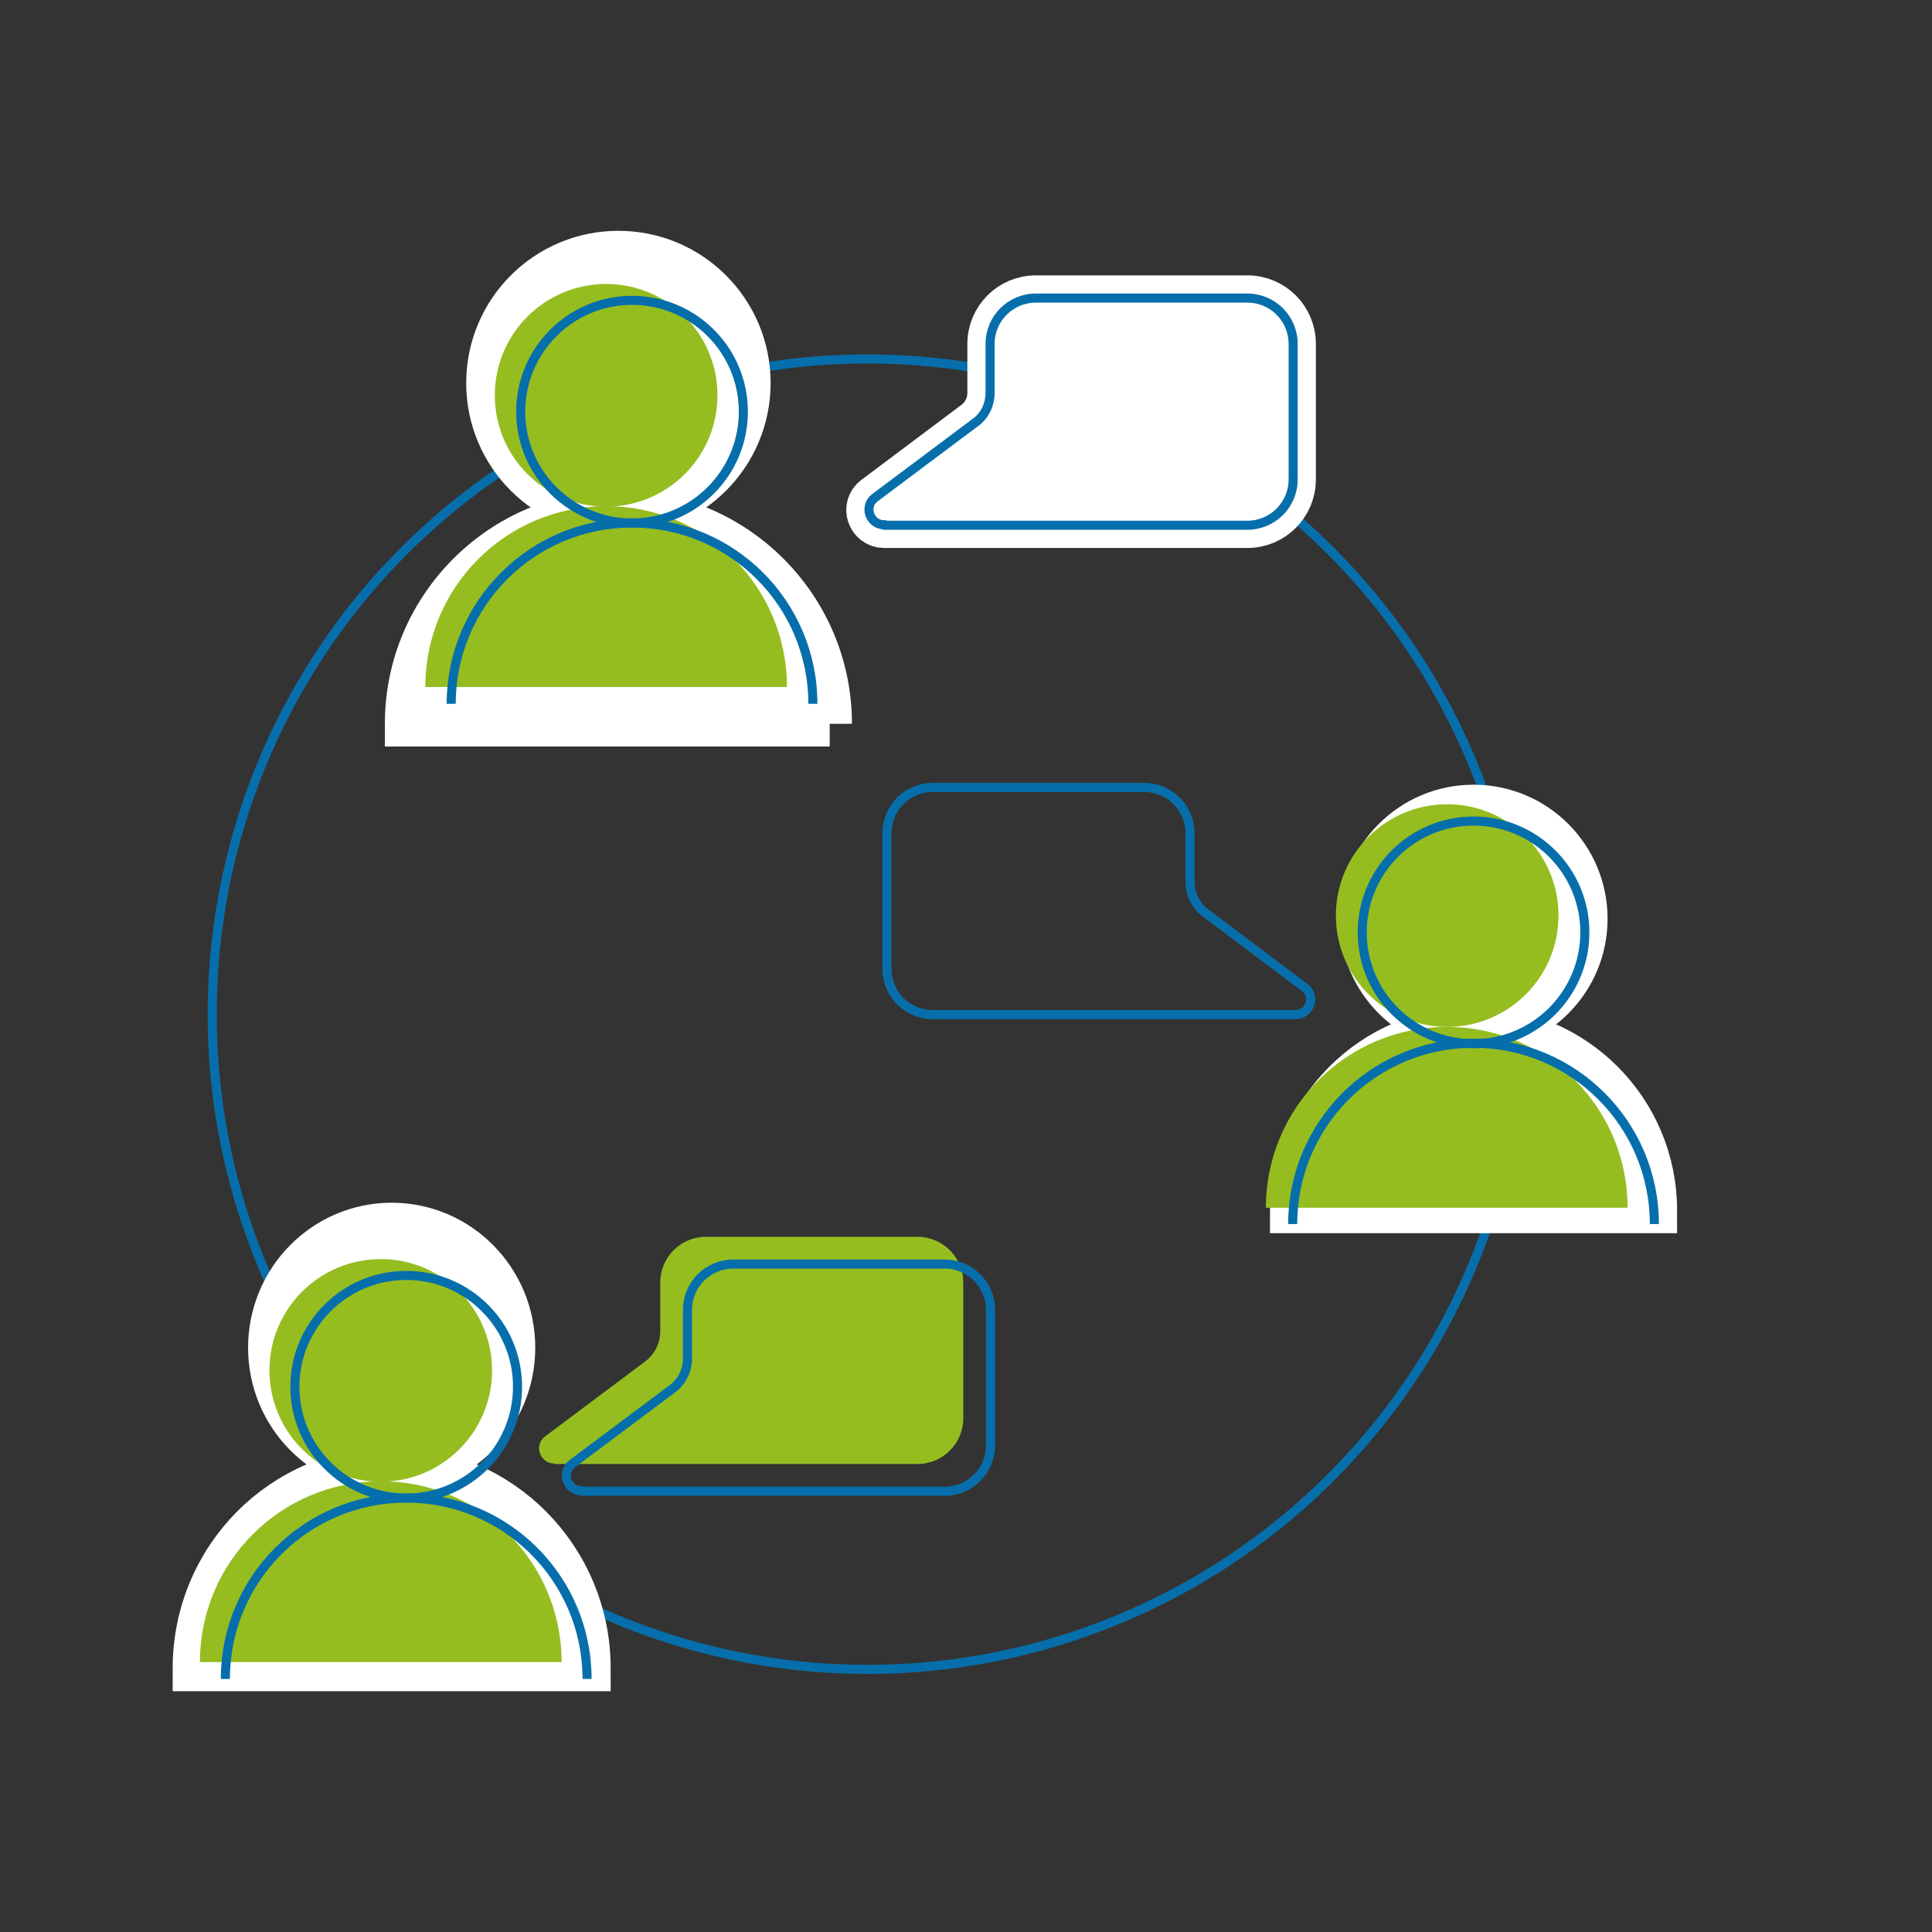 <?xml version="1.0" encoding="UTF-8"?>
<svg id="Ebene_1" data-name="Ebene 1" xmlns="http://www.w3.org/2000/svg" xmlns:xlink="http://www.w3.org/1999/xlink" version="1.1" viewBox="0 0 425.2 425.2">
  <rect x="0" y="0" width="425.2" height="425.2" fill="#333333" stroke="none"/>
  <defs>
    <style>
      .cls-1, .cls-2 {
        stroke-width: 0px;
      }

      .cls-1, .cls-3 {
        fill: none;
      }

      .cls-2 {
        fill: #95bd20;
      }

      .cls-4 {
        fill: #fff;
        stroke: #fff;
        stroke-width: 10px;
      }

      .cls-4, .cls-3 {
        stroke-miterlimit: 10;
      }

      .cls-3 {
        stroke: #066fab;
        stroke-width: 2px;
      }
    </style>
    <clipPath id="clippath">
      <rect class="cls-1" x="-445.7" y="20.6" width="401" height="374"/>
    </clipPath>
    <clipPath id="clippath-1">
      <rect class="cls-1" x="-567" y="-503.5" width="643.6" height="1508.7"/>
    </clipPath>
  </defs>
  <g id="done_AUSTAUSCH" data-name="done AUSTAUSCH">
    <g id="Austausch_Highlight_Person" data-name="Austausch Highlight Person">
      <circle id="Kreis" class="cls-3" cx="190.9" cy="223.2" r="144.2"/>
      <g id="Person_Mitte_Links" data-name="Person Mitte Links">
        <g id="Weiß_Outline" data-name="Weiß Outline">
          <path class="cls-4" d="M364.1,266.4c0-22-17.8-39.8-39.8-39.8s-39.8,17.8-39.8,39.8h79.6Z"/>
          <circle class="cls-4" cx="324.3" cy="202.2" r="24.5"/>
        </g>
        <g id="Grün">
          <circle class="cls-2" cx="318.5" cy="201.5" r="24.5"/>
          <path class="cls-2" d="M358.2,265.8c0-22-17.8-39.8-39.8-39.8s-39.8,17.8-39.8,39.8"/>
        </g>
        <g id="Blau_Outline" data-name="Blau Outline">
          <circle class="cls-3" cx="324.3" cy="205.2" r="24.5"/>
          <path class="cls-3" d="M364.1,269.4c0-22-17.8-39.8-39.8-39.8s-39.8,17.8-39.8,39.8"/>
        </g>
      </g>
      <g id="Person_Unten_Rechts" data-name="Person Unten Rechts">
        <g id="Weiß_Outline-2" data-name="Weiß Outline-2">
          <path class="cls-4" d="M129.4,367.2c0-24.1-19.3-43.7-43.2-43.7s-43.2,19.5-43.2,43.7h86.4,0Z"/>
          <ellipse class="cls-4" cx="86.2" cy="296.6" rx="26.6" ry="26.9"/>
        </g>
        <g id="Grün-2">
          <circle class="cls-2" cx="83.8" cy="301.6" r="24.5"/>
          <path class="cls-2" d="M123.6,365.8c0-22-17.8-39.8-39.8-39.8s-39.8,17.8-39.8,39.8"/>
        </g>
        <g id="Blau_Outline-2" data-name="Blau Outline-2">
          <circle class="cls-3" cx="89.4" cy="305.2" r="24.5"/>
          <path class="cls-3" d="M129.2,369.5c0-22-17.8-39.8-39.8-39.8s-39.8,17.8-39.8,39.8"/>
        </g>
      </g>
      <g id="Person_Oben_Rechts" data-name="Person Oben Rechts">
        <g id="Weiße_Outline" data-name="Weiße Outline">
          <path class="cls-4" d="M182.5,159.3c0-25.6-20.8-46.4-46.4-46.4s-46.4,20.8-46.4,46.4h92.9Z"/>
          <circle class="cls-4" cx="136.1" cy="84.3" r="28.5"/>
        </g>
        <g id="Grün-3">
          <circle class="cls-2" cx="133.4" cy="87" r="24.5"/>
          <path class="cls-2" d="M173.2,151.2c0-22-17.8-39.8-39.8-39.8s-39.8,17.8-39.8,39.8"/>
        </g>
        <g id="Blaue_Outline" data-name="Blaue Outline">
          <circle class="cls-3" cx="139.1" cy="90.6" r="24.5"/>
          <path class="cls-3" d="M178.9,154.9c0-22-17.8-39.8-39.8-39.8s-39.8,17.8-39.8,39.8"/>
        </g>
      </g>
      <g id="Bubble_Mitte_Links" data-name="Bubble Mitte Links">
        <path id="Bubble_Mitte_Links-2" data-name="Bubble Mitte Links-2" class="cls-3" d="M195.2,183.4v29.8c0,5.6,4.5,10.1,10.1,10.1h79.8c3.2,0,4.6-4.1,2-6l-21.8-16.4c-2.2-1.6-3.4-4.2-3.4-6.9v-10.6c0-5.6-4.5-10.1-10.1-10.1h-46.5c-5.6,0-10.1,4.5-10.1,10.1h0Z"/>
      </g>
      <g id="Bubble_Unten_Rechts" data-name="Bubble Unten Rechts">
        <path id="Bubble_Unten_Rechts-2" data-name="Bubble Unten Rechts-2" class="cls-2" d="M122.1,322.2h79.8c5.6,0,10.1-4.5,10.1-10.1v-29.8c0-5.6-4.5-10.1-10.1-10.1h-46.5c-5.6,0-10.1,4.5-10.1,10.1v10.7c0,2.6-1.2,5.1-3.4,6.7l-21.9,16.4c-2.6,1.9-1.2,6,2,6h0Z"/>
        <path id="Bubble_Unten_Rechts-3" data-name="Bubble Unten Rechts-3" class="cls-3" d="M128.1,328.2h79.8c5.6,0,10.1-4.5,10.1-10.1v-29.8c0-5.6-4.5-10.1-10.1-10.1h-46.5c-5.6,0-10.1,4.5-10.1,10.1v10.7c0,2.6-1.2,5.1-3.4,6.7l-21.9,16.4c-2.6,1.9-1.2,6,2,6h0Z"/>
      </g>
      <g id="Bubble_Oben_Links" data-name="Bubble Oben Links">
        <path id="Weiße_Outline-2" data-name="Weiße Outline-2" class="cls-4" d="M194.7,115.6h79.8c5.6,0,10.1-4.5,10.1-10.1v-29.8c0-5.6-4.5-10.1-10.1-10.1h-46.5c-5.6,0-10.1,4.5-10.1,10.1v10.8c0,2.6-1.2,5-3.3,6.6l-22,16.5c-2.6,1.9-1.2,6,2,6Z"/>
        <path id="Bubble_Oben_Links-2" data-name="Bubble Oben Links-2" class="cls-3" d="M194.7,115.6h79.8c5.6,0,10.1-4.5,10.1-10.1v-29.8c0-5.6-4.5-10.1-10.1-10.1h-46.5c-5.6,0-10.1,4.5-10.1,10.1v10.7c0,2.7-1.2,5.2-3.4,6.7l-21.9,16.4c-2.6,1.9-1.2,6,2,6h0Z"/>
      </g>
    </g>
  </g>
</svg>